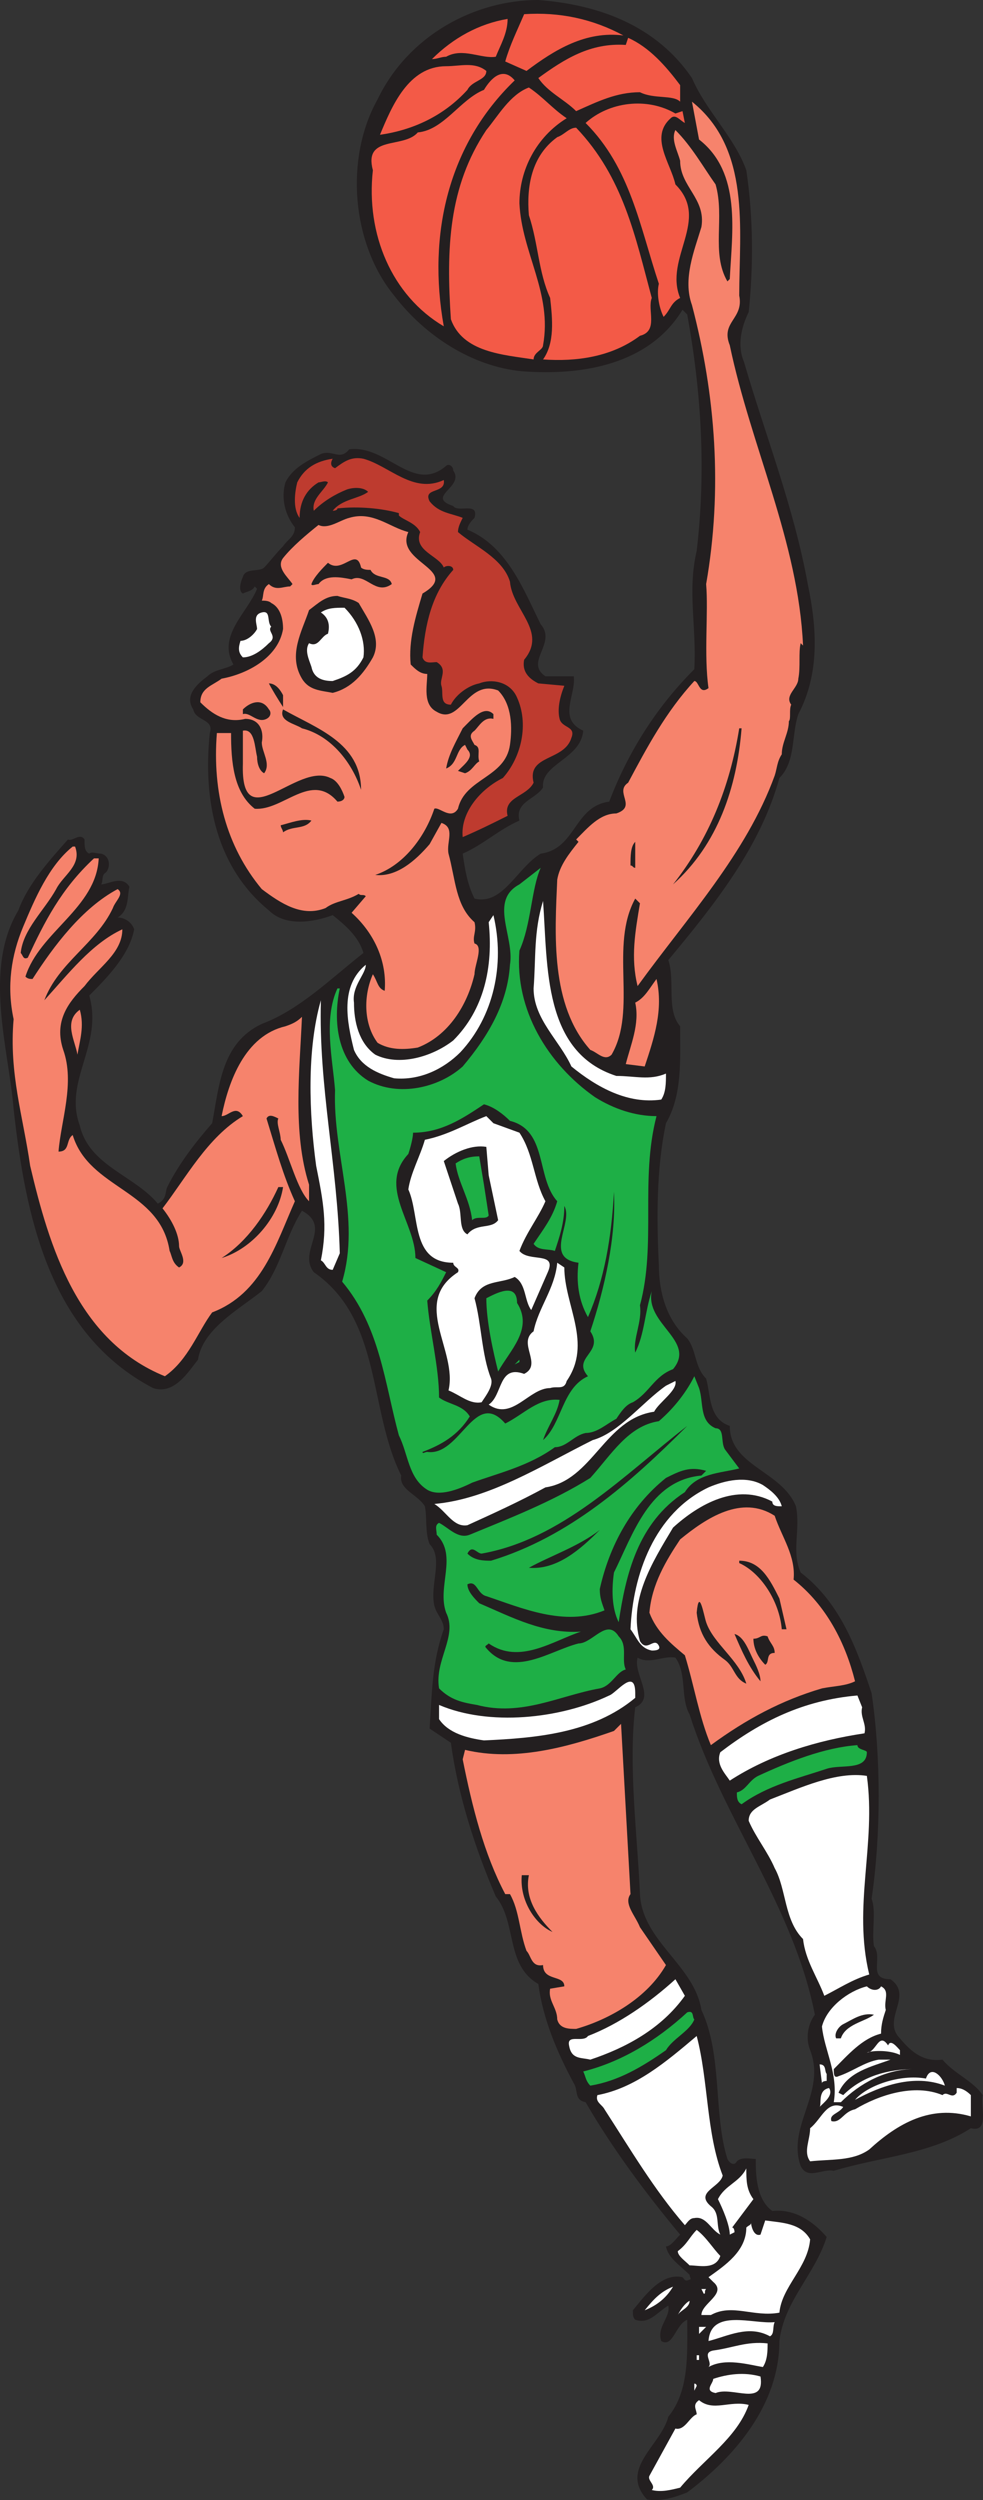 <svg xmlns="http://www.w3.org/2000/svg" width="311.926" height="792.949"><rect width="100%" height="100%" fill="#333333" stroke="none"/><path fill="#231f20" fill-rule="evenodd" d="M219.572 24.75c4.5 10.5 13.5 18.75 17.25 29.25 2.25 15 2.25 30.75.75 45-2.25 4.5-3.75 10.5-1.5 15.75 6.75 23.25 15.75 45.75 20.25 70.5 3 14.25 3.75 28.5-3 41.25-2.25 6.75-.75 15-6 20.25-6 21.75-20.25 39.75-35.25 57.75 2.25 6.75-.75 15.75 3.75 21 0 10.5.75 21.75-4.5 30.75-3 14.25-3 30-2.25 45 0 8.25 2.25 17.25 9 23.25 3 3.75 2.25 9 6 12.75 1.5 5.25.75 12.75 7.5 15 0 12.75 16.5 14.25 21 25.5 1.5 7.5-1.5 14.25 1.5 21 12.75 9.75 18 24.75 22.5 38.25 3 20.25 3 45 0 65.25 1.5 3.75 0 10.5.75 15 3 3.75-2.25 10.5 5.25 10.5 7.5 5.25-3 12.75 3 18.75 3.75 4.5 7.5 7.5 13.5 6.75 3.75 4.5 9.75 6.75 12.75 11.25-.75 3.75 2.25 12-3.75 10.5-12.75 8.25-28.5 9-43.5 13.5-3.75-.75-8.25 3-10.5-1.5-4.5-12.75 8.25-23.25 3-36.75-1.5-3.75-.75-8.25 1.5-11.25-6.75-34.5-29.25-62.25-39.75-95.25-3-5.25-.75-12.75-4.5-18-3.75-.75-8.25 2.25-12 0-1.5 5.25 6 12.75-.75 15.75-2.25 18.75.75 41.25 1.5 59.25.75 15 17.25 22.5 19.5 36.75 6.75 14.25 3.75 33 8.25 47.25.75 1.5 2.25 2.25 3 .75 1.5-1.5 4.5-.75 6-.75 0 4.5 0 12.75 5.25 16.5 6.75-.75 12.75 3 17.25 8.25-3.75 12-13.5 20.25-15 33 0 20.25-14.25 36.75-29.25 48-3.75 1.5-8.25 3-12.75 2.25-9-9.75 4.5-17.25 6.75-26.25 6.75-8.25 6-20.25 6-30.75-3.75 1.5-4.5 9-8.25 6.75-1.5-4.5 3-7.5 2.25-11.25-3.75 2.25-6 6-10.5 4.5-.75-.75-.75-1.5-.75-3 3.75-4.5 9-12 15.75-10.5.75.75.75 1.5 2.25.75.75 0 0-.75 0-1.5-3-3-6.75-5.25-7.5-9 1.5 0 3-2.25 4.5-3.75-11.25-13.5-21.75-27.75-30-42-3.75-.75-2.25-3.75-3.75-6-5.25-9.75-9.75-20.25-11.25-31.5-10.5-6-6.75-19.5-13.5-27.75-6.75-15.75-12-32.25-14.25-48.75l-6.75-4.5c.75-11.25.75-21 4.5-31.5 0-3-2.25-4.5-3-7.5-1.5-6.75 3-15-1.5-19.5-1.5-3.75-.75-8.25-1.5-12-2.25-3.75-8.25-5.25-7.5-9.75-10.5-21-6-49.5-27.75-64.5-5.25-6.75 6-14.25-3.75-19.5-5.25 8.25-6.75 18-12.75 25.5-7.5 6-18.75 12-20.25 21.75-3 3.75-7.5 11.25-14.25 9-33-17.25-40.5-54.75-44.25-88.5-1.5-18.75-9.75-44.25 1.5-63 3-8.25 9.75-15.75 15.75-22.5 1.5.75 3.75-2.25 5.25 0 0 2.25 0 3.75 1.5 4.5.75-.75 2.25 0 3.75 0 3 .75 3 4.5 1.5 6-1.5.75-.75 3-1.5 3.75 2.25 0 6.75-3 9 .75-.75 3 0 7.5-3.75 9.75 2.25 0 4.5 1.5 5.25 3.75-1.5 8.25-9 15.75-14.25 21 4.5 15.75-8.25 27-3 41.25 3 12.75 17.25 15.75 24.75 24.75 3-1.5 2.25-3.75 3-5.25 3.75-7.5 9-14.25 14.25-20.25 2.25-12 3-25.5 15.75-31.5 12-4.5 21.75-14.25 32.25-22.5-1.5-5.25-6-9-9.75-12-6 2.25-15 3.75-20.25-1.5-16.5-13.5-21-34.5-18.75-56.25 1.5-4.5-4.5-3.75-5.25-7.5-3-4.5 1.5-8.25 4.5-10.5 2.25-2.25 6-2.25 8.25-3.75-5.25-9 4.5-16.5 7.5-24l-.75-.75c-.75 1.5-2.25 1.5-3.75 2.25-1.5-.75-.75-3.75 0-5.25.75-3 5.25-1.5 6.75-3s3.75-4.5 6-6.75c1.5-2.25 3.75-3 3.75-6-3-3.75-4.5-9-3-14.25 2.25-4.5 6.75-6.75 11.25-9 3.75-1.5 6 2.25 9-1.5 12-1.5 20.25 14.25 30.75 5.25.75-.75 2.25 0 2.25 1.5 3.75 5.25-9 8.25 0 11.25 1.5 2.25 8.25-1.5 6.75 3.75-.75.75-2.25 2.25-2.25 3.75 12.75 5.25 18 19.5 23.25 30 5.25 6-5.25 12 1.5 16.5h9c.75 6-5.25 13.5 3 17.25-.75 9-13.5 10.5-12.75 18-2.25 3.75-9 4.5-7.5 10.5-6.75 3-11.25 7.5-18 10.5.75 5.25 1.5 9.75 3.75 14.25 9 2.25 13.5-9.75 21-14.25 11.25-1.5 10.5-15 21.75-16.5 6-15.75 15-30 27-42 .75-13.5-2.25-24.75.75-37.5 3-25.5 1.5-50.25-3-75l-1.5-1.5c-10.5 17.25-31.5 21-51 19.5-15.75-1.5-30.75-11.25-40.5-24-13.5-16.5-15.75-43.5-5.25-62.25 9.75-20.25 30.75-31.5 51-31.5 19.5 1.5 37.5 8.25 48.75 24.75"/><path fill="#f35a47" fill-rule="evenodd" d="M197.822 11.25c-12-1.5-21.75 4.5-30.75 11.25l-6.75-3c1.5-5.25 3.75-9.75 6-15 11.25-.75 21.75 1.5 31.5 6.75M161.072 6c0 4.5-2.25 8.25-3.75 12-4.5.75-10.5-3-15.75 0-1.5 0-3 .75-4.5.75 6.75-6.75 15-11.25 24-12.75"/><path fill="#f35a47" fill-rule="evenodd" d="M215.822 27v5.25c-2.25-2.25-8.25-.75-12.75-3-7.5 0-13.5 3-20.25 6-3.75-3.75-9-6-12-10.5 8.25-6 16.5-11.25 27.75-10.5l.75-2.25c6.75 3 12 9 16.5 15m-61.5-4.5c0 3-4.5 3-6 6-7.5 8.25-17.25 12.75-27.75 14.25 3.75-9 9-21.75 21-21.75 4.5 0 9-1.5 12.75 1.5"/><path fill="#f35a47" fill-rule="evenodd" d="M163.322 25.5c-21 20.25-27.75 48.75-22.5 78-16.5-9.75-24.75-29.25-22.5-49.5-3-11.25 9.75-6.75 14.25-12 8.25-.75 13.5-10.5 21-13.5 2.25-3.75 6-7.5 9.75-3"/><path fill="#f35a47" fill-rule="evenodd" d="M179.822 37.5c-9.75 6-15 16.5-15 27 .75 15.75 10.5 28.5 7.5 45 0 1.5-3 2.25-3 4.5-9.75-1.5-22.5-2.25-26.25-12.75-1.5-22.5-.75-42 11.25-60 3.75-4.5 7.5-11.25 13.5-13.5 4.5 3 7.5 6.75 12 9.75m36.75-2.25.75 3.75c-1.5-.75-3-3-4.5-1.5-6.75 6 0 14.25 1.5 21 11.25 11.25-3.75 23.25 1.5 36-3 1.5-3 3.75-5.25 6-1.5-3-2.25-7.5-1.5-10.5-6-18-9-36.75-23.25-51 7.5-6.75 19.5-8.25 28.5-3l2.25-.75"/><path fill="#f6836c" fill-rule="evenodd" d="M234.572 93.75c1.5 7.5-6 8.25-3 15.75 6.75 32.25 21.75 62.25 23.25 95.25l-.75-.75c-.75 3 0 7.5-.75 11.25 0 3-4.5 5.25-2.25 8.25-.75 1.5 0 4.5-.75 5.25 0 3.75-2.25 6.75-2.25 10.5-1.5 2.25-1.5 4.5-2.25 6.75-9 24.75-27.75 45-43.5 66.75-2.25-9-.75-17.25.75-26.25l-1.5-1.5c-8.25 15 .75 35.25-7.5 49.5-2.25 2.25-4.5-.75-6.75-1.5-12.75-14.25-11.25-36.75-10.5-54 .75-4.5 3.75-8.25 6.75-12l-.75-.75c3.75-3.75 7.5-8.25 12.75-8.25 6.75-2.25-.75-6.75 3.75-9.75 6-11.25 12-22.5 21-32.25 1.5 0 1.5 4.5 4.5 2.25-1.5-10.5 0-24-.75-33 5.25-30 3-60-4.5-88.5-3-8.25.75-17.25 3-24.75 1.5-9-6.75-12.75-6.75-21-.75-3-3-6.75-1.5-9.75 5.25 5.25 9 12 12.75 17.25 3 10.5-1.5 21.75 3.75 30.75l.75-.75c.75-15 3.75-33.75-9.75-44.25l-2.25-12c18.75 15 15 40.5 15 61.5"/><path fill="#f35a47" fill-rule="evenodd" d="M182.822 40.5c15 15.75 18.75 34.5 24 54-1.5 3.75 2.25 10.5-3.75 12-9 6.75-20.25 8.25-30.75 7.5 3.75-5.25 3-12.75 2.25-19.5-3.75-8.25-3.75-17.25-6.75-26.25-.75-9 .75-18.75 9-24.75 2.25-.75 3.75-3 6-3"/><path fill="#be3b2f" fill-rule="evenodd" d="M106.322 148.5c3-2.25 5.25-3.75 9-3 8.25 2.25 15.75 11.25 25.5 6.75.75 4.5-6.75 2.25-4.5 6.75 3 3.75 6.75 3.75 10.5 5.25-.75 1.5-1.5 3-1.5 4.5 5.25 4.5 14.25 8.25 16.5 15.75.75 9 12 15.75 4.5 24.75-.75 3.75 1.5 6 4.5 7.5l8.25.75c-1.5 3.75-2.25 7.5-1.5 10.5s5.25 2.25 3.75 6c-2.25 7.5-14.25 5.25-12 14.25-2.25 4.5-9.75 4.5-8.25 10.5-4.5 2.25-9 4.5-14.25 6.75-.75-7.5 5.25-15 12.75-18.75 6-6.75 8.25-17.25 4.5-25.5-2.25-5.25-8.25-6-12-4.5-3.75.75-7.5 3.75-9 6.75-3.75 0-2.25-3.75-3-6s2.25-5.25-1.5-7.5c-1.5 0-3.75.75-4.5-1.5.75-10.5 3-20.25 9.75-27.75 0-1.5-2.25-1.5-3-.75-1.5-3.75-9.75-5.25-7.5-11.25-1.5-3-5.25-3.75-6.75-5.25v-.75c-5.25-1.5-12.75-2.25-19.5-1.5 0 .75-1.5.75-1.5.75 3-3.75 8.25-3.75 11.25-6-1.5-1.5-4.5-1.5-6.75-.75-3.75 1.5-7.5 3.75-10.5 6.75-.75-3.75 3-6 4.5-9-.75-.75-2.25 0-3 0-3.75 2.25-6 6-6 11.25-2.25-3-1.5-8.25-.75-11.25 2.25-4.5 6-6.75 11.25-7.5 0 0-1.5 2.25.75 3"/><path fill="#f6836c" fill-rule="evenodd" d="M129.572 168.75c-4.5 9.75 17.25 12 4.5 19.5-2.25 7.5-4.5 15-3.75 22.5 1.5 1.5 3 3 5.25 3 0 3.75-1.5 9.75 3 12 7.5 4.5 9.75-10.5 19.5-6.75 4.5 4.5 4.5 12 3.75 17.25-1.5 10.5-14.25 10.5-16.5 20.25-2.25 3.75-6-.75-7.5 0-3 9-9.75 18-18.75 21 6.75.75 12.75-4.5 17.25-9.75l3.75-6.75c4.5 1.5 1.5 6 2.25 9.75 2.25 8.25 2.25 16.5 8.25 21.75.75 3-.75 4.5 0 6.75 3 .75 0 6.75 0 9.75-2.25 9.75-8.25 19.5-18 23.25-4.5.75-9 .75-12.75-1.5-4.5-6-4.5-15-1.5-21.75 1.5 2.25 1.5 4.5 3.75 5.25.75-9-3-18-10.5-24.75l4.5-5.25c-.75-.75-1.5 0-2.25-.75-3.75 2.25-7.5 2.25-10.5 4.5-7.5 3-14.25-1.5-20.25-6-11.25-13.5-15.75-30.75-14.25-49.5h4.5c0 9 .75 18.75 7.5 24 9 .75 18-12 26.25-2.25 1.5 0 2.25-.75 2.25-1.5-.75-2.25-2.25-5.25-4.5-6-10.5-5.25-28.5 19.5-27.75-4.5v-10.5c3.75-.75 3.75 5.25 4.5 8.25 0 2.25.75 4.5 2.25 5.25 2.25-3-.75-6.75-.75-9.75.75-3.75-.75-7.5-5.25-7.5-6 1.5-10.5-1.5-14.25-5.25 0-4.5 3.75-5.25 6.75-7.5 8.25-1.5 18-6.75 19.5-15.75 0-3-.75-6.75-3.75-8.25-.75-.75-2.25-.75-3-.75.75-1.5 0-3.75 2.25-5.25 2.25 2.25 4.5.75 6.75.75l.75-.75c-1.5-2.25-5.25-5.25-3-8.25 3-3.75 7.5-7.5 11.25-10.5 3 1.5 6.75-1.5 9.75-2.25 7.5-2.25 12.75 3 18.75 4.5"/><path fill="#231f20" fill-rule="evenodd" d="M117.572 180.75c1.5 3 6 1.5 6.75 4.5-5.25 3.75-8.25-3.75-12.75-1.5-3.75-.75-8.25-1.5-10.5 1.5-.75 0-2.25.75-2.25 0 .75-2.25 3.75-5.25 5.25-6.75 4.5 3.75 9-5.25 10.5 1.5.75.75 2.25.75 3 .75m-3.75 10.5c3 5.25 7.5 11.25 4.5 17.25-3 5.25-6.75 9.75-12.75 11.25-3.75-.75-7.5-.75-9.75-4.5-4.5-7.5 0-15 2.25-21.75 3-2.25 5.25-4.5 9-4.5 2.25.75 4.5.75 6.75 2.25"/><path fill="#fff" fill-rule="evenodd" d="M109.322 192.75c4.5 4.5 6.75 10.5 6 15.75-2.25 4.5-5.25 6-9.75 7.5-3 0-6-.75-6.75-4.5-.75-2.25-2.25-5.25-.75-7.5 3 1.5 3.75-2.25 6-3 .75-3 0-5.25-2.25-6.75 2.25-1.5 4.5-1.5 7.5-1.5m-23.25 6c-1.5 1.5 2.25 3-.75 5.25-2.25 2.25-5.25 4.5-8.25 4.5-1.5-1.5-1.5-3-.75-5.25 2.25 0 4.5-2.25 5.25-3.75 0-1.5-1.5-4.5 1.5-5.25s1.5 3 3 4.5"/><path fill="#231f20" fill-rule="evenodd" d="M89.822 220.5v3.75c-1.5-2.25-3.75-6-4.5-7.5 2.25 0 3.75 2.25 4.5 3.75m-4.5 4.5c.75.75.75 2.25-.75 3-3 1.5-5.25-2.25-7.5-1.5V225c2.25-2.25 6-3.75 8.25 0m29.25 25.5c-3-9-9.75-17.25-18.75-19.5-2.25-1.5-7.5-2.25-6-6 10.5 6 24.75 10.5 24.75 25.5m42-24v1.5c-3-.75-4.5 2.25-6 3.75-2.25 1.5-.75 3 0 4.5 2.25.75.75 3 1.5 5.25-1.5.75-2.25 3-4.5 3.75l-2.25-.75c2.25-2.25 5.25-4.5 3-6.75l-.75-1.5c-3 1.5-2.25 6-6 7.5.75-4.5 3-8.25 5.25-12.75 3-3 6.75-7.5 9.75-4.5m78.75 4.5c-1.5 18.75-7.5 36.75-21.75 49.5 11.25-14.25 18-30.75 21-49.5h.75m-136.5 29.25c-2.25 3-6 1.5-9 3.75 0-.75-.75-1.5-.75-2.25 3-.75 6.75-2.25 9.75-1.5m102.75 15c-.75 0-.75-.75-1.5-.75 0-3 0-6 1.5-7.5v8.25"/><path fill="#f6836c" fill-rule="evenodd" d="M23.822 268.5c2.25 6-3.75 9-6 13.5-3.75 6.75-10.5 12.75-11.25 20.25.75.75.75 2.25 2.25 1.5 5.25-11.25 10.5-21.75 21-31.5h1.5c-.75 15.75-18.75 23.25-23.25 37.5.75.75 1.5.75 2.25.75 6.75-10.5 15.75-22.5 27-28.5 2.25 1.5-.75 3.75-1.5 6-5.25 11.25-17.25 17.25-21.75 29.25 7.5-8.25 15-18 24.75-22.5 0 7.5-7.5 12-12 18-5.25 5.25-9.75 11.25-6.75 20.25 3.75 10.5-.75 22.5-1.5 32.25 3.75 0 2.25-3.75 4.5-5.25 5.25 17.25 27.75 17.25 30.75 36.75.75 1.5.75 3.75 3 5.25 3-1.5 0-5.25 0-6.75 0-3.75-2.25-8.25-5.25-12 7.5-9.75 14.25-22.5 25.5-29.25-2.25-3.75-4.5 0-6.75 0 2.25-11.25 7.5-25.5 20.25-28.5 2.25-.75 3.75-1.5 5.25-3-.75 17.25-3 36.75 2.25 53.25V381c-3.75-3.75-6-13.5-9-19.5 0-2.25-1.5-5.25-.75-6.75-1.5-.75-3-1.5-3.75 0 3 9.75 5.25 18 9 26.25-6 13.5-10.5 29.25-26.25 35.25-4.5 6-7.5 15-15 20.25-27.75-11.25-36.75-41.25-42.75-66.75-2.25-15.75-6.75-29.25-5.25-46.5-2.25-10.5-.75-20.25 3-29.25s8.25-19.5 15.75-25.5h.75"/><path fill="#1eaf46" fill-rule="evenodd" d="M164.822 301.5c-1.5 18.75 9 36 24 46.5 6 3.75 12.75 6 19.5 6-5.25 20.25 0 40.5-5.25 60 .75 5.25-2.25 10.5-1.5 15 3-6 3-12.75 5.25-19.5-2.25 10.5 14.25 15.75 6.75 24.75-6 2.25-7.5 7.5-12.75 10.5-2.25.75-3.75 3-5.25 5.25-3 1.5-6 4.5-9.75 4.5-3.75.75-6 4.5-9.75 4.5-8.25 6-18 8.25-26.25 11.25-4.5 2.25-10.5 4.5-14.25 2.25-6-3.75-6-11.25-9-17.25-4.5-16.5-6-34.5-18-48.75 6-20.25-3-40.5-2.25-60.75-.75-9.75-3.75-22.5.75-32.25h.75c-2.25 10.5-.75 23.25 9 29.25 9.75 5.25 22.5 2.25 30-4.5 8.25-9.75 14.25-20.25 15-32.25 1.5-9-6.75-20.25 3-25.5l6.75-5.25c-3 6.75-3 18-6.75 26.25"/><path fill="#fff" fill-rule="evenodd" d="M195.572 341.25c6 0 10.5 1.5 15.75-.75 0 3 0 6-1.5 8.25-10.5 1.5-20.25-3.75-28.5-10.5-3.75-8.25-12-15-12-24.75.75-9.75 0-18 3-27.75 1.5 21 0 48 23.25 55.5m-49.5-7.5c-5.25 5.25-12.75 9-21 8.25-5.25-1.5-10.5-3.75-12.75-9-2.25-9-4.5-20.25 3.75-27 0 3-4.5 6.75-3.75 12 0 6 1.5 12.75 6.75 16.5 7.5 3.75 18 .75 24.75-4.5 9.75-9.75 12.75-23.25 11.25-37.5l1.5-2.25c3.75 15.75 0 32.25-10.5 43.5"/><path fill="#f6836c" fill-rule="evenodd" d="m204.572 338.25-6-.75c1.5-6 4.5-12.75 3-19.5 3-1.5 4.5-4.5 6.75-7.5 2.25 9.75-.75 18.75-3.75 27.75"/><path fill="#fff" fill-rule="evenodd" d="m107.822 397.5-2.25 5.25c-2.25 0-2.25-2.25-3.75-3 2.25-11.25.75-18.75-1.5-30-2.25-16.5-3-36.75 1.5-52.5-.75 27.75 5.25 51.75 6 80.25"/><path fill="#f6836c" fill-rule="evenodd" d="M24.572 334.5c-.75-4.5-4.5-10.5.75-14.25 1.5 5.25 0 9.75-.75 14.25"/><path fill="#231f20" fill-rule="evenodd" d="M161.822 355.5c12 3 8.25 18 15 25.5-1.5 5.25-4.5 9-7.5 13.5 1.5 2.25 4.5 1.5 6.75 2.25 1.5-4.5 3-9 3-14.25 3 5.25-6.75 16.5 4.5 18-.75 6 0 12 3 17.25 5.25-12 7.5-25.5 8.25-39.75.75 14.25-3 30.75-7.5 44.25 4.5 6.75-6 8.25-.75 14.25-8.25 3.75-8.25 15-14.25 20.25 1.5-4.5 4.5-8.25 5.25-12.75-6.75-.75-11.25 4.5-17.25 7.5-9.75-11.25-14.25 10.5-24.75 9-.75 0-1.5.75-1.5 0 6-2.25 11.25-5.25 15-11.25-2.25-3.75-6.75-3.75-9.75-6 0-9.75-3-21-3.75-30.75 3-3 4.5-6 6-9l-9.75-4.5c0-11.25-12-22.5-2.25-33 .75-2.25 1.5-5.25 1.5-6.75 9 0 15.75-4.5 22.5-9 3 .75 6 3 8.25 5.25"/><path fill="#fff" fill-rule="evenodd" d="m156.572 356.25 8.25 3c4.5 6.75 4.5 15 8.25 21.75-2.25 5.25-6 9.75-8.25 15.75 3 3.75 12 0 9 6.75l-5.25 12c-2.25-3-1.5-8.25-5.25-10.5-4.5 2.25-10.5.75-12.75 6.75 2.25 8.25 2.25 18 5.25 25.5.75 2.25-1.5 5.25-3 7.5-3.75.75-6.75-2.25-10.5-3.75 3-12.75-12-27.75 3-37.5.75-1.5-1.5-1.5-1.5-3-13.5 0-10.5-15-14.25-23.25.75-5.25 3.75-10.5 5.25-15.75 7.5-1.5 13.5-5.25 19.5-7.5l2.25 2.25"/><path fill="#231f20" fill-rule="evenodd" d="m155.072 372.75 3 14.25c-2.25 3-6.75.75-9.75 4.5-3-1.5-1.5-6.75-3-9.75l-4.5-13.5c3.75-3 9-5.25 13.5-4.5l.75 9"/><path fill="#1eaf46" fill-rule="evenodd" d="m153.572 375.75 1.5 9.75c-.75 1.5-3.75 0-5.25 1.5-.75-6.75-4.5-12-5.25-18 2.25-1.5 4.5-2.25 7.5-2.25l1.5 9"/><path fill="#231f20" fill-rule="evenodd" d="M89.822 376.5c-1.5 9.75-9.75 19.5-19.5 22.5 8.25-5.25 14.25-14.25 18-22.5h1.5"/><path fill="#fff" fill-rule="evenodd" d="M179.072 402c0 12 9 24 .75 36-.75 3-3 1.5-5.25 2.25-6.75 0-12 10.5-19.5 5.25 4.5-3 3-12.75 11.25-9.75 6-3-2.25-9.75 3-13.5 1.5-7.5 6.75-13.5 7.5-21.75l2.25 1.5"/><path fill="#1eaf46" fill-rule="evenodd" d="M164.072 413.25c5.25 8.25-2.25 15-6 21.75-1.5-6-3.75-15.75-3.75-23.25 3-1.5 9.75-5.25 9.75 1.5m.75 18.75-1.5.75 1.5-1.5zm57 8.25c1.5 4.5 0 10.5 5.25 12.75 3 0 1.5 4.5 3 6.75l4.5 6c-6 1.5-13.5 1.5-17.25 7.5-15 9.75-18.75 26.25-21 41.25-2.25-4.5-2.25-10.5-1.5-15.75 6-12 11.25-29.25 27.75-30.75l1.5-1.5c-5.25-1.5-8.25 0-12.75 2.25-11.25 9-18 21.75-21 35.25 0 3 .75 4.5 1.5 6.75-12.75 5.25-26.25-.75-37.5-4.5-3-.75-3-5.25-6-3.75 0 2.25 2.25 4.5 3.75 6 10.5 4.5 20.25 9.75 32.25 9-9 3-19.5 10.5-29.25 3.75-.75.75-1.5.75-.75 1.5 8.25 9.75 20.25.75 29.25-1.5 4.5 0 9-8.25 12.75-2.25 3 3 .75 7.5 2.25 10.5-3 .75-4.5 5.25-8.25 6-12.75 2.25-24.75 9-39 5.25-4.5-.75-8.25-1.5-12-5.25-1.5-9 6-16.5 2.25-24-3-8.25 3.75-18-3-24.75 0-1.5-.75-3 .75-3.75 3 1.5 6 5.25 9.75 3.75 12.75-5.25 26.25-10.5 38.25-18 6.75-7.5 12-16.5 21.75-18 5.25-4.5 9-9.75 11.25-14.25l1.5 3.75"/><path fill="#fff" fill-rule="evenodd" d="M207.572 447.75c-15.75 2.25-19.5 21.75-34.5 24-8.25 4.5-16.5 8.25-24.75 12-4.5.75-6.75-4.5-10.5-6.75 17.25-1.5 33.75-12 50.25-20.25 8.25-2.25 15.75-12 23.25-17.25l3-1.5c.75 3-5.25 6.75-6.75 9.75"/><path fill="#231f20" fill-rule="evenodd" d="M218.072 452.25c-18 18-37.5 35.25-62.25 42.75-2.25 0-5.25 0-7.5-2.25 1.5-3 3 0 4.5 0 25.5-4.5 45-24.75 65.25-40.5"/><path fill="#fff" fill-rule="evenodd" d="M248.072 477.75c-1.5 0-3 0-3-1.5-11.25-6-23.25.75-31.5 8.25-6.75 11.25-14.25 23.25-10.5 36 2.25 3.75 4.5-1.5 6 1.5.75 1.5-1.5 1.5-2.25 1.5-3.75-.75-4.5-3.75-6.75-6.75.75-17.25 7.5-36.75 24.75-45 5.25-2.25 12-3.75 17.25-.75 2.25 1.5 5.25 3.75 6 6.75"/><path fill="#f6836c" fill-rule="evenodd" d="M245.822 480.75c2.25 6.75 6.75 12.75 6 20.25 10.5 8.25 16.5 20.25 19.5 32.25-3 1.5-6.75 1.5-10.5 2.25-12.75 3.75-24 9.75-35.25 18-3.75-9-5.25-18.75-8.25-28.5-4.5-3.75-9-7.5-11.25-13.5.75-9 5.25-16.5 9.75-23.25 8.25-6.75 19.5-14.25 30-7.5"/><path fill="#231f20" fill-rule="evenodd" d="M190.322 485.25c-6 6-13.5 12.75-22.5 12 6.75-3.75 15.75-6.75 22.5-12m57 21.75 2.25 9.75h-1.5c-.75-9-6.75-18-13.5-21V495c6.75 0 9.75 6 12.75 12m-23.25 7.5c2.25 6.75 10.5 12 12.75 19.5-3.75-1.5-3.75-5.25-6.75-7.5-5.25-3.75-8.25-8.25-9-15 .75-8.25 2.25.75 3 3m15 12c.75 1.5 2.25 4.5 2.25 6.75-3.75-4.5-6-9.75-8.25-15 3 .75 4.5 5.25 6 8.25m6.75-2.25c-3 0-1.5 3-3 3.75-2.25-2.25-3.75-5.25-3.75-8.25 2.25 0 2.25-1.5 4.5-.75.75 2.25 2.25 3 2.25 5.25"/><path fill="#fff" fill-rule="evenodd" d="M201.572 537v1.5c-13.5 11.25-31.5 12.75-48 13.5-5.25-.75-11.25-2.25-14.25-6.75v-4.5c15.75 6.75 38.25 4.5 54-3 2.25-.75 8.25-9 8.25-.75m72 4.5c-.75 3 1.5 5.25.75 8.25-15 2.25-30 6.75-42.75 15-1.5-2.25-4.5-5.25-3-9 12.75-9.75 26.25-16.5 43.5-18l1.5 3.75"/><path fill="#f6836c" fill-rule="evenodd" d="M200.072 600.75c-2.25 3 1.5 6.75 3 10.5l8.25 12c-6 10.5-18 17.25-28.5 20.25-2.25 0-5.25 0-6-3 0-3.75-3-6-2.25-9.75l4.5-.75c0-3.75-6.75-1.5-6.75-6.75-3.75.75-3.75-3-5.25-4.5-2.25-6-2.25-12.75-5.25-18h-1.5c-6.75-12.75-10.5-27.75-13.5-42.75l.75-3c15.75 3.75 32.25-.75 47.25-6l2.25-2.25 3 54"/><path fill="#1eaf46" fill-rule="evenodd" d="M275.072 555.75c0 6-8.25 3.75-12.75 5.25-9 3-18.75 5.25-27 11.25-1.5-.75-1.5-2.25-1.5-3.75 3-.75 3.75-3.75 6.75-5.25 9.75-4.5 21-9 31.5-9.75 0 1.5 3 1.5 3 2.25"/><path fill="#fff" fill-rule="evenodd" d="M275.072 563.25c3 21.75-4.5 41.25.75 63-5.25 1.5-9.75 4.5-14.25 6.75-2.25-6-6-11.25-6.75-18-6-6-5.25-15.75-9-22.5-2.25-5.25-6-9.75-8.25-15 0-3.75 3.75-4.5 6.75-6.75 9.75-3.75 21-9 30.75-7.5"/><path fill="#231f20" fill-rule="evenodd" d="M167.822 594.75c-1.5 7.5 3 13.5 7.5 18-5.25-2.25-10.5-9.75-9.75-18h2.25"/><path fill="#fff" fill-rule="evenodd" d="M217.322 633c-7.5 10.5-18.75 16.5-30 20.25-3-.75-6 0-6.75-4.5-.75-3.75 4.5-.75 6-3 9.75-3.75 19.5-10.5 27.75-18l3 5.25m62.25-3c3 1.5.75 4.5 1.5 7.5-.75 2.25-1.5 4.5-1.5 7.5-6 1.5-10.5 6.75-15 11.25 0 1.5 0 3 1.5 2.25 4.5-1.5 8.25-4.5 12.75-5.25h3.75c-6 2.25-13.5 3.75-16.5 10.5l1.5.75c6-6 14.25-8.25 22.5-8.25-9 0-17.25 4.5-23.25 10.5h-2.25c1.5-9-3-16.5-3.75-24 1.5-6 8.25-11.25 14.25-12.75 1.5 1.5 3.75 1.5 4.5 0"/><path fill="#1eaf46" fill-rule="evenodd" d="M220.322 640.5c-1.5 3.75-6.75 6-9 9.75-7.5 5.25-15 9.75-24 11.25-1.5-1.5-1.5-3-2.25-4.5 12-3 23.25-9.75 33-18.75 2.25-.75 1.5 1.5 2.25 2.25"/><path fill="#231f20" fill-rule="evenodd" d="M277.322 639c-3 2.25-9 3-10.5 7.5h-1.5c-.75-1.5.75-3.75 2.25-4.5 3-1.5 6-3.75 9.75-3"/><path fill="#fff" fill-rule="evenodd" d="M229.322 690c-.75 3.75-9 5.25-3.75 9.75 3 2.25 1.5 6 3 9-3-1.5-4.5-6-8.25-5.25-1.5 0-2.25 1.5-3 2.25-9.75-11.25-17.25-24-25.5-36.75-.75-1.5-3-2.25-2.25-4.5 12-2.25 21.75-10.5 31.5-18.75 3.75 14.25 3 30.75 8.25 44.25m56.25-39.75v1.5c-3-1.5-8.25-1.5-10.5-.75 3 0 3.75-6.75 6.75-2.25.75-2.25 3 .75 3.75 1.5m-23.25 7.5V660s-1.5 0-1.5.75l-.75-6c2.25 0 1.5 2.25 2.25 3m37.5 3.75c-9.75-3.75-20.25 0-28.5 4.5 3.75-4.5 14.25-8.25 22.5-6.75 1.5-4.5 5.25-.75 6 2.25m-39.75 6.75c.75-.75-.75-5.25 3-6 1.5 2.25-1.5 4.5-3 6"/><path fill="#fff" fill-rule="evenodd" d="M303.572 663.75v-1.5c1.5 0 3 .75 4.5 2.25v6.75c-12.75-3.75-23.25 2.25-32.25 10.5-5.25 3.75-12 3-18.75 3.75-2.25-3 0-6.75 0-10.5 3.75-3 5.25-9 10.5-6.75-1.5 2.25-4.5 2.25-3.75 4.5 3 .75 3.75-3 7.5-3.75 7.5-4.5 18.75-8.25 27.75-4.5 1.5-1.5 3 1.5 4.5-.75m-64.5 33.75-6.75 9c.75 0 .75 1.5.75 1.5l-1.5.75c0-3-2.25-8.25-3.75-11.25 2.25-4.5 6.75-5.25 9-9.75 0 3.75 0 6.75 2.25 9.75m18 12.75c-.75 9-9 15-9.75 23.25-8.25 1.5-15-3-21.75.75h-3c0-3.75 8.25-6.75 3.75-10.5l-1.5-1.5c5.25-3.75 12-8.25 12-15.75.75-.75 1.5-.75 1.5-1.5 0 .75.75 4.5 3 3.75l1.5-4.5c5.25.75 11.25.75 14.25 6m-28.5 5.25c-1.5 4.5-6.75 3-9.75 3-1.5-1.5-3.75-3-3.75-4.5 3-2.25 3.75-4.5 6-6.75 3 2.25 5.25 6 7.5 8.25m-15 9.75c-2.25 3.75-5.25 6-9 7.5 3-3.75 5.25-6 9-7.5"/><path fill="#fff" fill-rule="evenodd" d="M224.072 726c-.75.75 0 1.5-.75 1.5l-.75-1.5h1.5m-5.25 3.75c0 2.25-3 3-3.75 4.5.75-1.5 2.25-3.75 3.75-4.5m27 6.75c-.75 1.5 0 3.75-1.5 4.5-6.75-3.75-13.5 0-19.5 1.5.75-10.5 14.25-5.25 21-6m-24 3.75V738h2.25zm21.75 3c0 2.25 0 5.25-1.5 7.5-4.5-.75-12-3-17.25 0 1.5-1.5-2.25-4.5 1.5-5.25 6-.75 10.5-3 17.25-2.25m-22.5 3.75h.75v1.5h-.75V747m20.25 6.75c1.5 9.75-9 3-14.25 5.25-3.75-.75-.75-3-.75-4.5 4.5-1.5 9.75-2.25 15-.75m-20.25 3-.75 1.5V756c.75 0 .75.75.75.75m16.5 6c-3.75 10.5-14.25 17.25-21.75 26.25-3 .75-6 1.5-9 .75 1.5-1.5-1.5-3-.75-4.5l8.25-15c3 .75 4.5-3.75 6.75-4.5 0-1.5-1.5-3 .75-4.5 4.5 3.75 9.75 0 15.75 1.5"/></svg>
